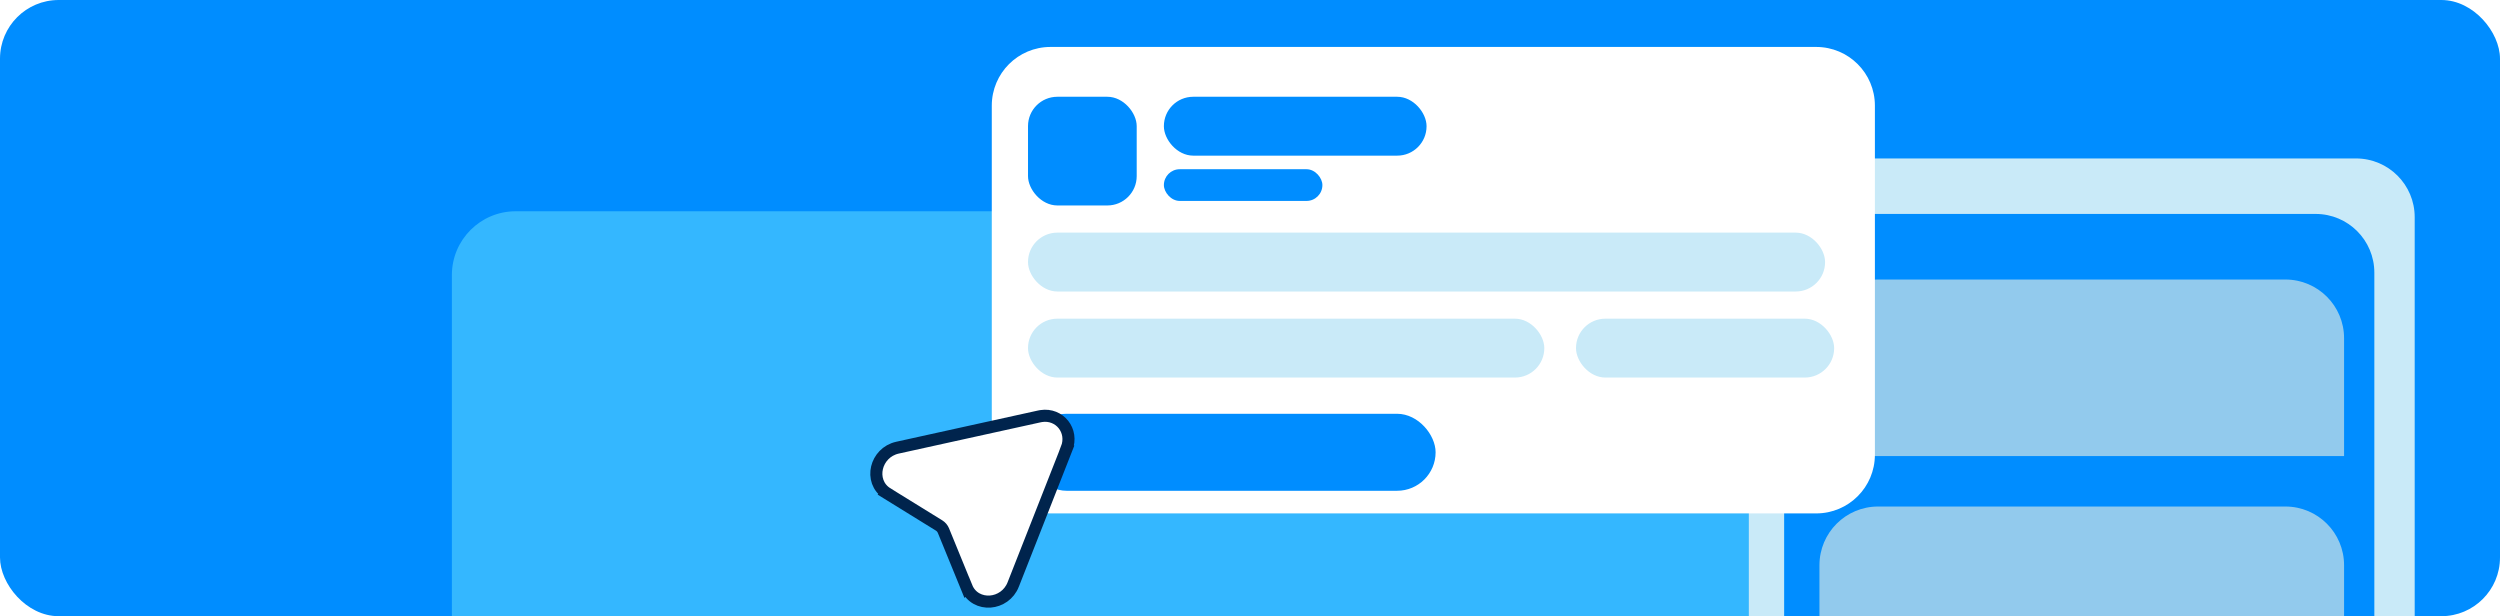 <?xml version="1.0" encoding="UTF-8"?> <svg xmlns="http://www.w3.org/2000/svg" width="426" height="105" viewBox="0 0 426 105" fill="none"><g clip-path="url(#clip0_500_3033)"><rect width="426" height="105" rx="10" fill="#008DFF"></rect><rect x="77" y="36" width="236" height="122" rx="10.871" fill="#34B7FF"></rect><path d="M298 37C298 31.477 302.477 27 308 27H401.464C406.987 27 411.464 31.477 411.464 37V144.762H298V37Z" fill="#C9EAF8"></path><path d="M304.018 46.455C304.018 40.932 308.495 36.455 314.018 36.455H394.588C400.111 36.455 404.588 40.932 404.588 46.455V144.762H304.018V46.455Z" fill="#008DFF"></path><path d="M310.034 96.311C310.034 90.788 314.511 86.311 320.034 86.311H389.43C394.953 86.311 399.43 90.788 399.43 96.311V144.762H310.034V96.311Z" fill="#92CAED"></path><path d="M310.034 57.63C310.034 52.107 314.511 47.63 320.034 47.63H389.43C394.953 47.63 399.43 52.107 399.43 57.63V77.715H310.034V57.63Z" fill="#92CAED"></path><g filter="url(#filter0_d_500_3033)"><path d="M169 18C169 12.477 173.477 8 179 8H309.483C315.006 8 319.483 12.477 319.483 18V77.486C319.483 83.009 315.006 87.486 309.483 87.486H179C173.477 87.486 169 83.009 169 77.486V18Z" fill="white"></path></g><rect x="175.173" y="16.489" width="18.521" height="18.521" rx="5" fill="#008DFF"></rect><rect x="175.173" y="39.64" width="135.821" height="10.032" rx="5" fill="#C9EAF8"></rect><rect x="198.326" y="16.489" width="44.759" height="10.032" rx="5" fill="#008DFF"></rect><rect x="198.326" y="28.836" width="27.01" height="5.402" rx="2.701" fill="#008DFF"></rect><rect x="175.173" y="54.303" width="87.975" height="10.032" rx="5" fill="#C9EAF8"></rect><rect x="175.173" y="70.508" width="69.454" height="13.119" rx="6.56" fill="#008DFF"></rect><rect x="268.551" y="54.303" width="43.987" height="10.032" rx="5" fill="#C9EAF8"></rect><path d="M177.415 70.898C180.564 70.409 182.955 73.409 181.759 76.433L181.76 76.434L176.73 89.233L176.73 89.234L172.655 99.591L172.655 99.593C171.954 101.386 170.349 102.385 168.746 102.506C167.135 102.628 165.437 101.854 164.708 100.061L164.707 100.062L160.766 90.425L160.764 90.422C160.617 90.06 160.362 89.754 160.018 89.54L151.192 84.088L151.193 84.087C149.549 83.071 149.07 81.265 149.446 79.695C149.82 78.133 151.052 76.698 152.925 76.285L163.754 73.897L177.108 70.956L177.415 70.898Z" fill="white" stroke="#00244D" stroke-width="2.06"></path></g><defs><filter id="filter0_d_500_3033" x="159" y="-2" width="170.483" height="99.486" filterUnits="userSpaceOnUse" color-interpolation-filters="sRGB"><feFlood flood-opacity="0" result="BackgroundImageFix"></feFlood><feColorMatrix in="SourceAlpha" type="matrix" values="0 0 0 0 0 0 0 0 0 0 0 0 0 0 0 0 0 0 127 0" result="hardAlpha"></feColorMatrix><feOffset></feOffset><feGaussianBlur stdDeviation="5"></feGaussianBlur><feComposite in2="hardAlpha" operator="out"></feComposite><feColorMatrix type="matrix" values="0 0 0 0 0 0 0 0 0 0 0 0 0 0 0 0 0 0 0.25 0"></feColorMatrix><feBlend mode="normal" in2="BackgroundImageFix" result="effect1_dropShadow_500_3033"></feBlend><feBlend mode="normal" in="SourceGraphic" in2="effect1_dropShadow_500_3033" result="shape"></feBlend></filter><clipPath id="clip0_500_3033"><rect width="426" height="105" rx="10" fill="white"></rect></clipPath></defs></svg> 